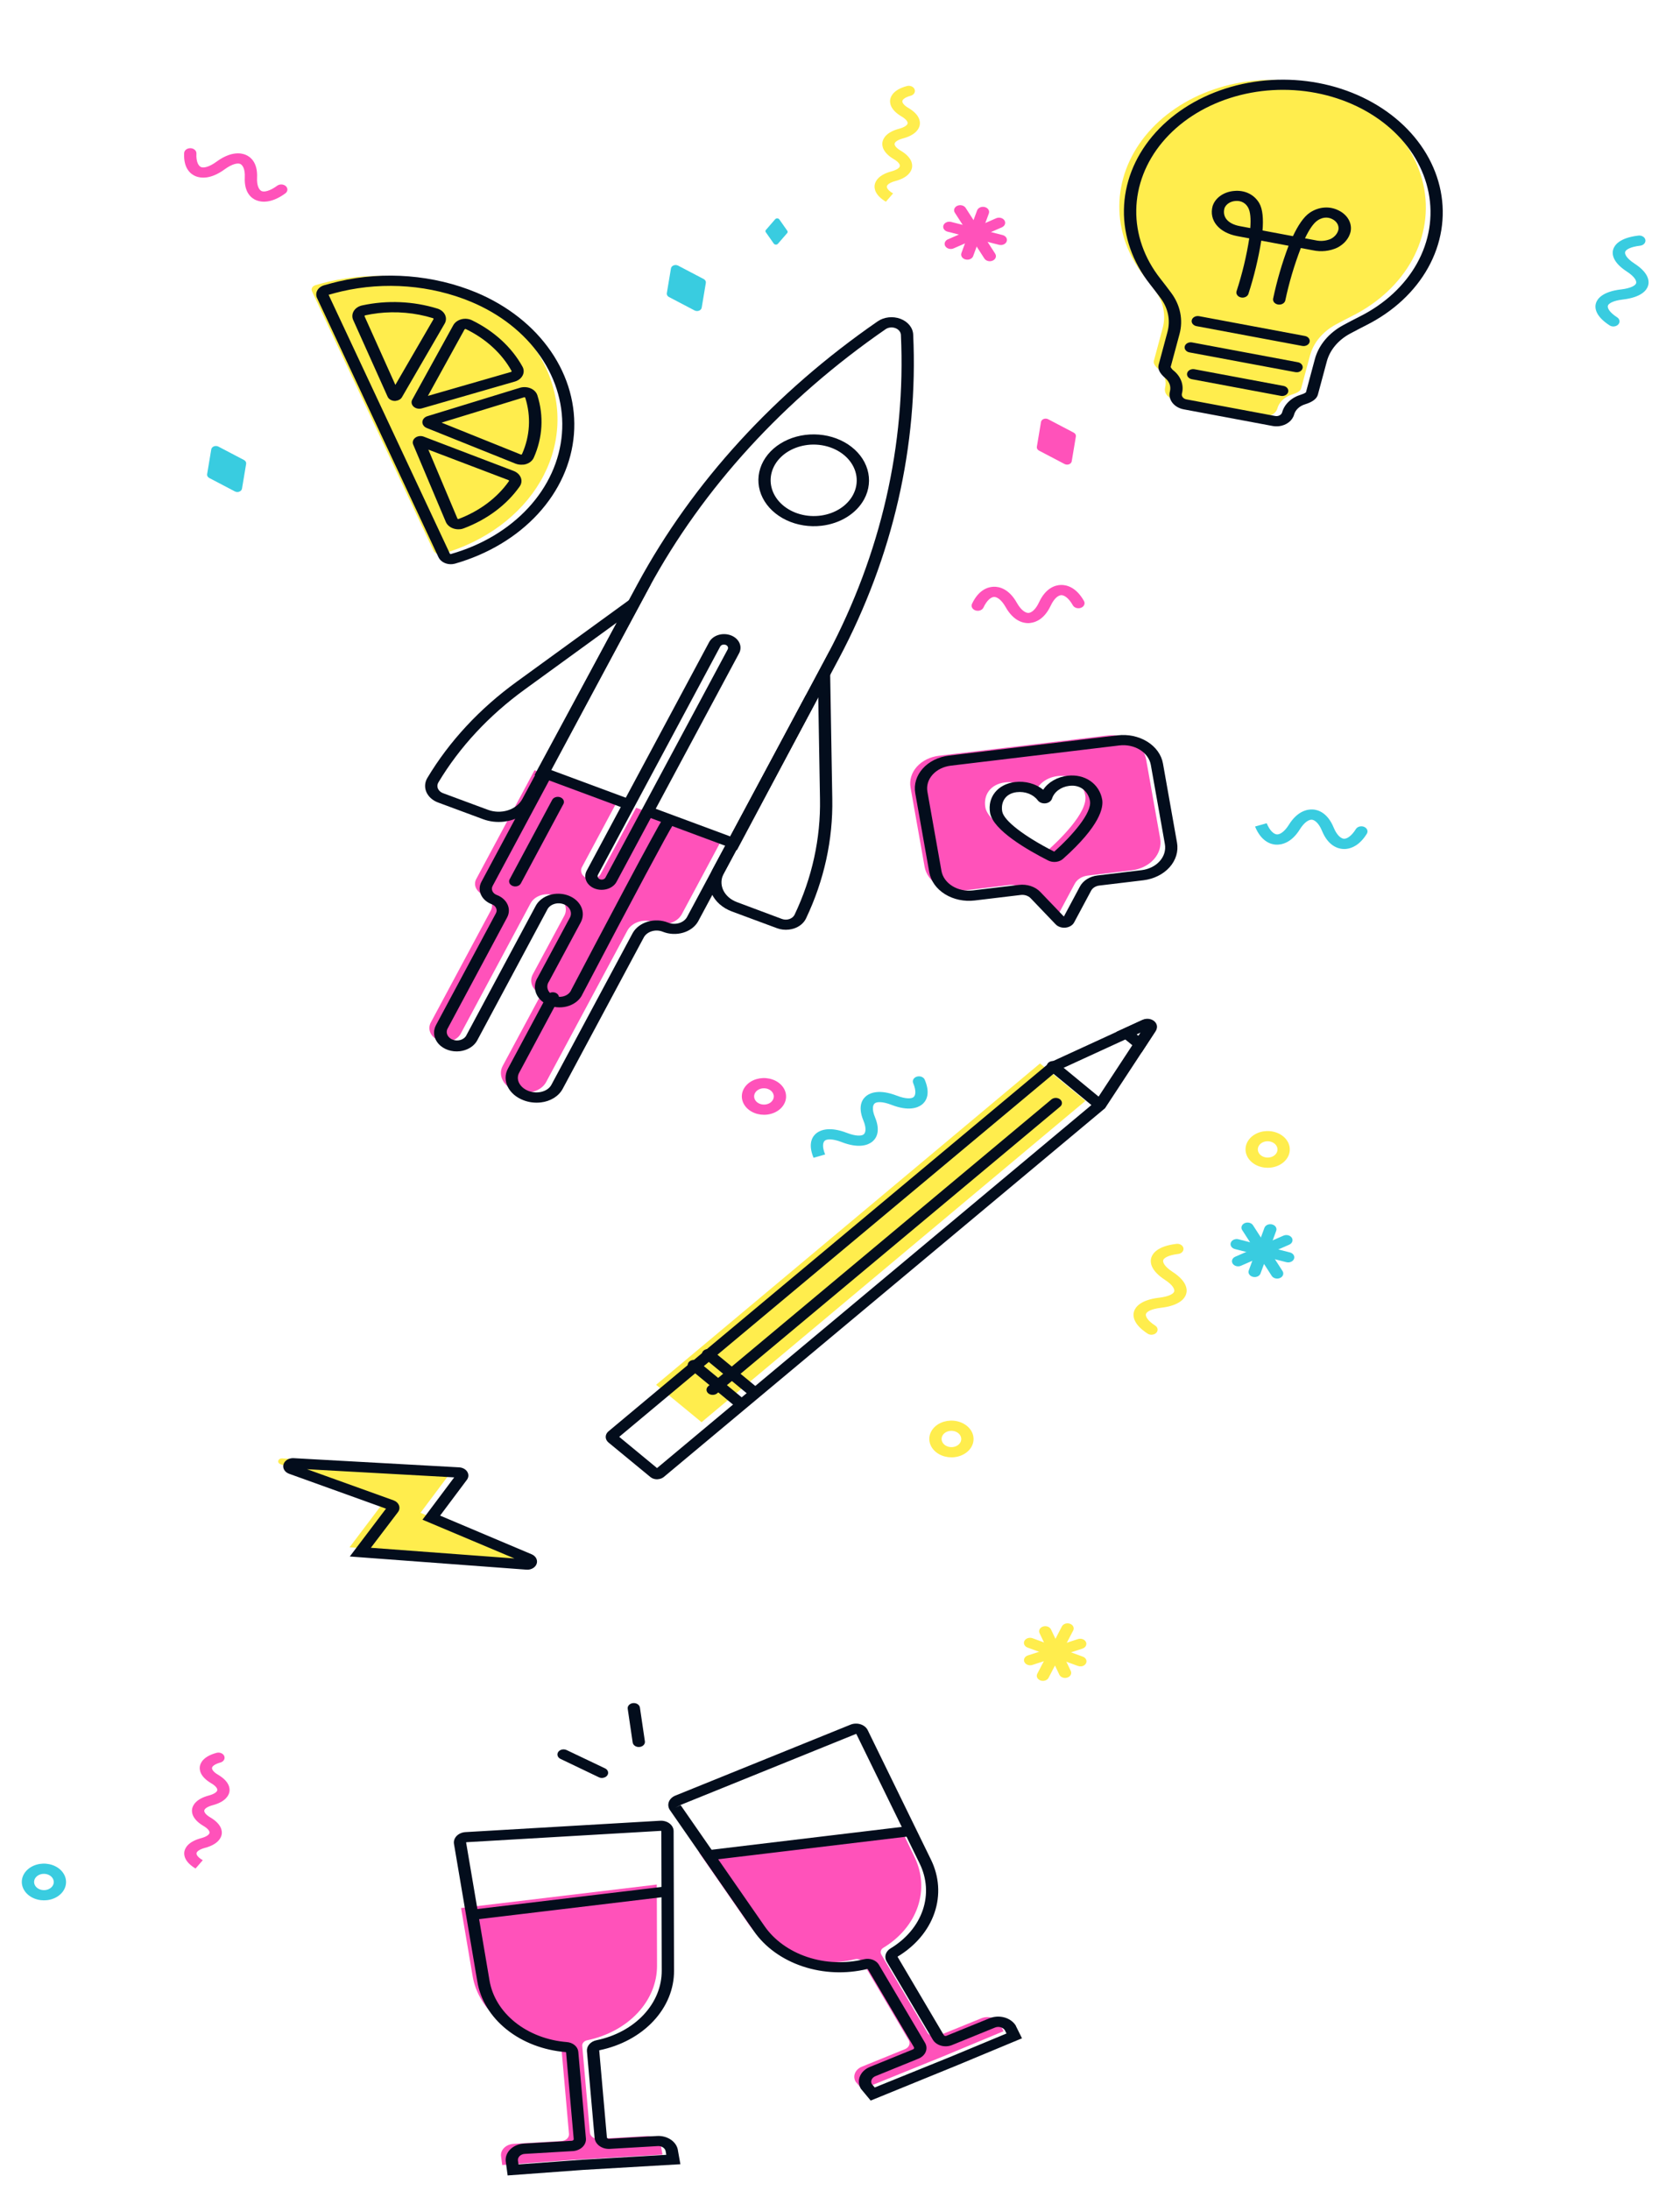 <svg width="376" height="490" viewBox="0 0 376 490" fill="none" xmlns="http://www.w3.org/2000/svg">
<path d="M70.59 63.809C70.43 63.855 70.282 63.926 70.156 64.02C70.031 64.114 69.929 64.228 69.858 64.356C69.786 64.483 69.747 64.622 69.741 64.762C69.736 64.903 69.765 65.043 69.826 65.174L96.999 123.17C97.137 123.482 97.418 123.738 97.78 123.883C98.142 124.027 98.557 124.049 98.937 123.943C103.717 122.571 108.121 120.431 111.898 117.643C115.675 114.856 118.751 111.476 120.949 107.698C123.148 103.92 124.426 99.817 124.711 95.625C124.995 91.432 124.281 87.231 122.609 83.263C115.944 67.422 94.907 58.211 73.701 62.984C72.884 63.169 71.558 63.531 70.59 63.809Z" fill="#FFED4D"/>
<path d="M291.317 18.39C284.7 17.315 277.853 17.88 271.631 20.015C265.41 22.15 260.089 25.761 256.333 30.395C252.577 35.029 250.553 40.483 250.513 46.075C250.472 51.667 252.418 57.149 256.107 61.838C256.925 62.875 257.726 63.922 258.51 64.978C260.378 67.487 260.993 70.5 260.223 73.374L258.241 80.751C258.078 81.366 258.65 82.086 259.354 82.666C259.975 83.187 260.429 83.828 260.676 84.531C260.923 85.234 260.955 85.977 260.769 86.691C260.617 87.266 260.746 87.869 261.127 88.367C261.508 88.865 262.11 89.218 262.803 89.35L282.687 93.07C283.381 93.197 284.106 93.092 284.705 92.777C285.304 92.463 285.729 91.964 285.885 91.389V91.389C286.083 90.678 286.491 90.018 287.073 89.472C287.656 88.925 288.394 88.507 289.221 88.257C290.164 87.965 291.044 87.536 291.207 86.921L293.197 79.525C293.964 76.682 296.036 74.201 298.973 72.607C300.174 71.958 301.387 71.325 302.611 70.708C308.535 67.739 313.231 63.349 316.081 58.115C318.932 52.882 319.803 47.05 318.581 41.389C317.359 35.727 314.1 30.5 309.234 26.396C304.368 22.293 298.122 19.505 291.319 18.399L291.317 18.39Z" fill="#FFED4D"/>
<path d="M247.908 164.565L210.181 169.09C208.193 169.329 206.403 170.213 205.204 171.548C204.006 172.884 203.497 174.561 203.79 176.211L206.936 193.937C207.229 195.587 208.3 197.075 209.912 198.073C211.525 199.071 213.548 199.498 215.536 199.26L225.846 198.023C226.498 197.945 227.165 198.011 227.778 198.213C228.392 198.416 228.931 198.748 229.342 199.177L234.917 205.001C235.036 205.118 235.188 205.208 235.359 205.264C235.531 205.32 235.716 205.339 235.899 205.32C236.081 205.301 236.255 205.244 236.404 205.155C236.552 205.065 236.672 204.947 236.751 204.809L240.537 197.733C240.795 197.251 241.196 196.832 241.702 196.513C242.208 196.195 242.804 195.989 243.433 195.913L253.269 194.734C255.256 194.494 257.045 193.609 258.242 192.274C259.439 190.939 259.948 189.263 259.655 187.613L256.508 169.887C256.215 168.237 255.145 166.749 253.532 165.751C251.919 164.753 249.896 164.326 247.908 164.565V164.565ZM234.47 190.297C234.274 190.474 234.011 190.589 233.724 190.624C233.438 190.658 233.146 190.609 232.897 190.486C230.044 189.042 221.177 184.282 220.535 180.663C220.046 177.907 221.634 175.455 224.954 175.057C226.13 174.912 227.331 175.058 228.408 175.476C229.486 175.894 230.392 176.566 231.014 177.408C231.055 177.461 231.113 177.504 231.182 177.53C231.251 177.557 231.327 177.566 231.402 177.557C231.477 177.548 231.547 177.521 231.604 177.48C231.661 177.438 231.702 177.384 231.722 177.323C232.026 176.37 232.661 175.514 233.548 174.86C234.435 174.206 235.536 173.784 236.712 173.646C240.032 173.248 242.411 175.247 242.896 177.981C243.579 181.83 236.717 188.297 234.47 190.297Z" fill="#FF52BA"/>
<path d="M115.528 348.985L78.228 346.21L85.477 336.624C85.539 336.541 85.579 336.449 85.594 336.353C85.609 336.257 85.599 336.159 85.564 336.066C85.529 335.973 85.47 335.888 85.392 335.815C85.313 335.743 85.217 335.686 85.109 335.648L62.75 327.601C62.574 327.538 62.431 327.426 62.345 327.284C62.259 327.142 62.236 326.98 62.281 326.826C62.326 326.672 62.434 326.536 62.589 326.442C62.742 326.349 62.931 326.304 63.122 326.315L100.273 328.374C100.413 328.382 100.549 328.419 100.666 328.483C100.784 328.546 100.879 328.634 100.944 328.738C101.008 328.841 101.039 328.957 101.033 329.073C101.027 329.189 100.985 329.302 100.911 329.401L94.112 338.481L115.971 347.719C116.14 347.789 116.273 347.907 116.349 348.051C116.425 348.195 116.438 348.356 116.385 348.506C116.332 348.657 116.218 348.787 116.062 348.874C115.905 348.962 115.716 349.001 115.528 348.985Z" fill="#FFED4D"/>
<path d="M134.338 195.724C134.056 196.134 133.599 196.441 133.058 196.587C132.516 196.732 131.928 196.705 131.408 196.511C130.888 196.316 130.474 195.969 130.245 195.535C130.016 195.102 129.989 194.614 130.17 194.166L138.2 179.179L119.626 172.348L106.593 196.666C106.248 197.311 106.226 198.044 106.532 198.704C106.838 199.364 107.446 199.897 108.224 200.186C109.001 200.475 109.609 201.007 109.915 201.667C110.221 202.327 110.199 203.06 109.854 203.705L96.449 228.718C96.24 229.085 96.121 229.483 96.1 229.888C96.079 230.294 96.155 230.699 96.326 231.081C96.496 231.462 96.757 231.811 97.092 232.108C97.427 232.404 97.83 232.643 98.277 232.809C98.725 232.974 99.207 233.064 99.697 233.073C100.186 233.082 100.672 233.01 101.127 232.86C101.581 232.711 101.995 232.487 102.344 232.203C102.692 231.918 102.968 231.579 103.156 231.204L118.795 202.023C119.259 201.222 120.082 200.603 121.088 200.298C122.094 199.992 123.204 200.024 124.185 200.386C125.166 200.749 125.939 201.413 126.341 202.239C126.743 203.064 126.742 203.986 126.339 204.81L119.234 218.025C118.812 218.821 118.773 219.722 119.125 220.542C119.478 221.363 120.195 222.042 121.13 222.44L112.51 238.49C111.39 240.576 112.67 243.085 115.352 244.074C118.035 245.063 121.127 244.189 122.23 242.105L140.472 208.108C140.996 207.216 141.925 206.534 143.055 206.21C144.186 205.887 145.426 205.949 146.504 206.383C147.582 206.817 148.822 206.879 149.952 206.555C151.083 206.232 152.012 205.55 152.535 204.658L161.572 187.796L142.368 180.732L134.338 195.724Z" fill="#FF52BA"/>
<path d="M286.274 95.358C285.784 95.416 285.285 95.399 284.803 95.308L264.919 91.588C263.87 91.389 262.957 90.855 262.381 90.101C261.804 89.347 261.61 88.434 261.842 87.564C261.979 87.034 261.954 86.484 261.77 85.964C261.585 85.444 261.246 84.97 260.785 84.585C259.56 83.541 259.066 82.544 259.314 81.624L261.296 74.247C261.994 71.665 261.441 68.955 259.756 66.702C258.937 65.596 258.158 64.587 257.374 63.587C253.479 58.644 251.448 52.851 251.544 46.953C251.639 41.055 253.856 35.32 257.909 30.483C261.963 25.647 267.669 21.929 274.295 19.807C280.922 17.686 288.166 17.256 295.1 18.575C302.034 19.893 308.341 22.899 313.212 27.207C318.082 31.515 321.296 36.929 322.439 42.754C323.582 48.578 322.602 54.549 319.627 59.899C316.651 65.249 311.815 69.736 305.738 72.783C304.594 73.354 303.421 73.984 302.136 74.664C299.486 76.098 297.623 78.338 296.944 80.903L294.955 88.299C294.708 89.224 293.747 89.948 292.108 90.454C291.494 90.637 290.945 90.944 290.512 91.349C290.079 91.753 289.775 92.241 289.628 92.768C289.447 93.432 289.028 94.035 288.427 94.497C287.825 94.96 287.069 95.26 286.257 95.36L286.274 95.358ZM262.003 82.118C262.166 82.454 262.423 82.754 262.753 82.992C263.535 83.649 264.107 84.457 264.417 85.342C264.727 86.228 264.764 87.164 264.526 88.063C264.453 88.343 264.516 88.636 264.702 88.879C264.887 89.121 265.18 89.293 265.518 89.356L285.402 93.076C285.739 93.138 286.092 93.087 286.384 92.933C286.675 92.78 286.881 92.537 286.957 92.258C287.203 91.36 287.716 90.528 288.449 89.838C289.182 89.148 290.112 88.622 291.154 88.307C292.108 88.013 292.292 87.765 292.291 87.76L294.269 80.393C295.1 77.247 297.387 74.5 300.638 72.744C301.947 72.038 303.148 71.409 304.317 70.822C309.926 68.01 314.39 63.87 317.138 58.932C319.885 53.995 320.789 48.484 319.735 43.109C318.681 37.733 315.717 32.736 311.222 28.76C306.727 24.783 300.906 22.009 294.507 20.791C288.108 19.574 281.422 19.969 275.306 21.927C269.19 23.885 263.924 27.316 260.182 31.779C256.44 36.243 254.394 41.536 254.306 46.979C254.218 52.423 256.091 57.769 259.686 62.331C260.482 63.339 261.272 64.374 262.105 65.497C264.169 68.257 264.846 71.577 263.99 74.74L262.003 82.118Z" fill="#030D1C"/>
<path d="M287.145 88.59C286.979 88.609 286.811 88.603 286.647 88.571L266.74 84.845C266.384 84.778 266.074 84.597 265.878 84.341C265.683 84.084 265.617 83.775 265.697 83.479C265.776 83.184 265.994 82.927 266.302 82.766C266.61 82.604 266.983 82.551 267.34 82.618L287.247 86.344C287.562 86.402 287.844 86.549 288.042 86.761C288.24 86.973 288.342 87.235 288.33 87.503C288.319 87.77 288.195 88.026 287.979 88.224C287.763 88.423 287.47 88.552 287.151 88.589L287.145 88.59Z" fill="#030D1C"/>
<path d="M291.945 77.418C291.779 77.437 291.61 77.431 291.447 77.4L267.779 72.971C267.423 72.904 267.113 72.722 266.917 72.466C266.722 72.21 266.656 71.901 266.736 71.605C266.815 71.31 267.033 71.053 267.341 70.892C267.649 70.73 268.022 70.677 268.379 70.744L292.047 75.173C292.362 75.23 292.643 75.378 292.841 75.589C293.039 75.801 293.141 76.064 293.13 76.331C293.119 76.599 292.994 76.854 292.779 77.053C292.563 77.251 292.27 77.381 291.95 77.418L291.945 77.418Z" fill="#030D1C"/>
<path d="M290.373 83.279C290.207 83.298 290.038 83.292 289.874 83.26L266.203 78.846C265.847 78.779 265.537 78.597 265.342 78.341C265.146 78.085 265.081 77.776 265.16 77.48C265.24 77.185 265.458 76.928 265.766 76.767C266.074 76.605 266.447 76.552 266.803 76.619L290.471 81.048C290.786 81.105 291.068 81.253 291.266 81.464C291.464 81.676 291.566 81.939 291.555 82.206C291.543 82.474 291.419 82.729 291.203 82.928C290.987 83.126 290.694 83.256 290.375 83.293L290.373 83.279Z" fill="#030D1C"/>
<path d="M286.49 68.143C286.275 68.168 286.056 68.151 285.85 68.093C285.644 68.034 285.458 67.936 285.307 67.807C285.155 67.677 285.043 67.52 284.978 67.348C284.914 67.175 284.9 66.993 284.937 66.815C285.781 62.813 286.936 58.861 288.396 54.984L282.284 53.843C281.635 57.873 280.671 61.862 279.4 65.786C279.296 66.069 279.063 66.308 278.75 66.45C278.437 66.593 278.069 66.629 277.724 66.55C277.379 66.472 277.084 66.285 276.902 66.029C276.719 65.774 276.664 65.47 276.747 65.181C278.017 61.291 278.97 57.333 279.597 53.335L276.912 52.831C272.8 52.06 270.53 49.291 271.394 46.11C271.684 45.205 272.3 44.396 273.161 43.791C274.021 43.187 275.084 42.815 276.208 42.727C278.591 42.496 280.689 43.513 281.827 45.444C282.624 46.802 282.773 49.05 282.569 51.566L289.372 52.841C290.478 50.493 291.756 48.513 293.178 47.567C295.197 46.226 297.613 46.056 299.651 47.113C300.617 47.594 301.385 48.308 301.853 49.158C302.321 50.008 302.466 50.956 302.27 51.875C302.093 52.606 301.735 53.298 301.221 53.908C300.707 54.518 300.046 55.034 299.281 55.422C297.622 56.194 295.666 56.401 293.824 55.999L291.138 55.495C289.662 59.334 288.501 63.252 287.661 67.222C287.608 67.459 287.466 67.675 287.256 67.841C287.045 68.006 286.777 68.112 286.49 68.143V68.143ZM292.064 53.321L294.405 53.76C295.559 54.027 296.791 53.916 297.846 53.449C298.291 53.219 298.674 52.914 298.969 52.555C299.264 52.195 299.465 51.788 299.56 51.36C299.63 50.901 299.535 50.434 299.287 50.018C299.039 49.602 298.65 49.256 298.167 49.022C297.556 48.712 296.35 48.34 294.885 49.323C293.935 49.954 292.978 51.421 292.07 53.32L292.064 53.321ZM276.418 44.976C275.878 45.027 275.367 45.206 274.946 45.491C274.526 45.776 274.213 46.156 274.046 46.585C273.513 48.56 274.831 50.1 277.482 50.594L279.823 51.033C279.977 48.993 279.861 47.337 279.326 46.418C278.518 45.001 277.194 44.902 276.501 44.971L276.418 44.976Z" fill="#030D1C"/>
<path d="M164.93 190.209L144.867 182.754C144.693 182.698 144.534 182.613 144.401 182.505C144.267 182.396 144.162 182.267 144.09 182.124C144.019 181.981 143.983 181.827 143.986 181.672C143.988 181.518 144.028 181.365 144.104 181.224C144.18 181.083 144.289 180.956 144.426 180.851C144.562 180.746 144.724 180.665 144.899 180.614C145.075 180.562 145.261 180.541 145.447 180.551C145.633 180.561 145.815 180.602 145.982 180.673L163.531 187.183L185.253 146.387C197.173 123.919 202.774 99.483 201.632 74.925C201.614 74.603 201.488 74.291 201.268 74.024C201.048 73.757 200.744 73.546 200.388 73.414C200.032 73.282 199.64 73.235 199.254 73.278C198.868 73.321 198.505 73.452 198.205 73.657C175.474 89.362 157.359 109.159 145.229 131.552L123.269 172.262L140.926 178.81C141.1 178.866 141.258 178.951 141.392 179.059C141.525 179.168 141.631 179.297 141.702 179.44C141.773 179.584 141.809 179.737 141.806 179.892C141.804 180.046 141.764 180.199 141.688 180.34C141.613 180.481 141.503 180.608 141.366 180.713C141.23 180.818 141.069 180.899 140.893 180.95C140.717 181.002 140.531 181.023 140.345 181.013C140.159 181.003 139.977 180.962 139.811 180.891L119.637 173.408L142.721 130.612C155.021 107.901 173.391 87.822 196.441 71.893C197.136 71.416 197.978 71.111 198.872 71.01C199.767 70.909 200.678 71.018 201.503 71.324C202.328 71.63 203.035 72.121 203.543 72.741C204.051 73.362 204.341 74.087 204.379 74.836C205.54 99.74 199.864 124.521 187.779 147.306L164.93 190.209Z" fill="#030D1C"/>
<path d="M176.559 207.992C175.65 208.099 174.722 207.99 173.884 207.676L163.815 203.941C161.74 203.169 160.116 201.747 159.3 199.985C158.484 198.224 158.542 196.268 159.463 194.546L185.709 145.57L186.274 178.728C186.441 187.885 184.445 196.975 180.401 205.486C180.162 205.995 179.801 206.457 179.339 206.845C178.878 207.233 178.325 207.538 177.716 207.742C177.344 207.864 176.955 207.947 176.559 207.992V207.992ZM183.132 155.981L161.971 195.464C161.348 196.633 161.308 197.96 161.862 199.156C162.416 200.352 163.518 201.317 164.927 201.842L175.003 205.612C175.265 205.709 175.547 205.762 175.834 205.766C176.12 205.77 176.404 205.726 176.669 205.636C176.935 205.546 177.175 205.413 177.376 205.244C177.577 205.076 177.735 204.875 177.84 204.654C181.755 196.414 183.684 187.613 183.521 178.749L184.897 178.736L183.521 178.749L183.132 155.981Z" fill="#030D1C"/>
<path d="M112.815 183.838C111.214 184.029 109.58 183.838 108.103 183.286L98.034 179.552C97.433 179.329 96.892 179.007 96.445 178.606C95.997 178.206 95.652 177.734 95.429 177.22C95.207 176.706 95.111 176.161 95.149 175.616C95.188 175.071 95.358 174.539 95.651 174.051C100.557 165.859 107.352 158.547 115.652 152.529L145.665 130.724L119.418 179.7C118.964 180.555 118.31 181.325 117.494 181.967C116.677 182.609 115.715 183.11 114.662 183.441C114.066 183.63 113.447 183.763 112.815 183.838V183.838ZM117.464 154.25C109.434 160.072 102.859 167.146 98.111 175.071C97.984 175.284 97.91 175.515 97.893 175.752C97.876 175.989 97.918 176.227 98.015 176.451C98.112 176.674 98.262 176.88 98.457 177.054C98.651 177.229 98.886 177.369 99.148 177.466L109.228 181.2C110.638 181.722 112.239 181.759 113.679 181.302C115.119 180.846 116.279 179.933 116.906 178.765L138.067 139.282L117.464 154.25Z" fill="#030D1C"/>
<path d="M183.897 117.633C181.179 117.955 178.408 117.517 176.018 116.39C173.628 115.262 171.756 113.508 170.695 111.404C169.635 109.3 169.447 106.965 170.161 104.766C170.875 102.568 172.45 100.631 174.639 99.26C176.827 97.889 179.505 97.162 182.251 97.193C184.997 97.224 187.654 98.012 189.806 99.433C191.958 100.853 193.481 102.825 194.137 105.04C194.792 107.254 194.543 109.584 193.427 111.663V111.663C192.577 113.246 191.258 114.624 189.591 115.668C187.925 116.712 185.966 117.388 183.897 117.633V117.633ZM180.727 99.555C180.018 99.64 179.323 99.79 178.654 100.002C177.175 100.47 175.858 101.234 174.821 102.226C173.785 103.219 173.06 104.408 172.711 105.691C172.362 106.973 172.399 108.307 172.821 109.576C173.242 110.845 174.034 112.008 175.126 112.964C176.218 113.92 177.576 114.638 179.081 115.054C180.586 115.471 182.19 115.574 183.752 115.353C185.314 115.132 186.785 114.595 188.034 113.789C189.284 112.983 190.274 111.933 190.916 110.732V110.732C191.614 109.427 191.878 107.99 191.679 106.57C191.48 105.15 190.827 103.798 189.787 102.657C188.746 101.515 187.357 100.625 185.764 100.079C184.17 99.532 182.431 99.35 180.726 99.55L180.727 99.555Z" fill="#030D1C"/>
<path d="M135.185 199.059C134.503 199.146 133.805 199.069 133.172 198.839C132.283 198.509 131.587 197.9 131.238 197.146C130.888 196.392 130.913 195.554 131.308 194.817L158.673 143.75C158.86 143.376 159.137 143.036 159.485 142.752C159.833 142.467 160.247 142.244 160.702 142.094C161.156 141.945 161.643 141.872 162.132 141.881C162.621 141.89 163.104 141.98 163.551 142.146C163.999 142.311 164.402 142.55 164.737 142.847C165.072 143.143 165.332 143.493 165.503 143.874C165.673 144.255 165.75 144.66 165.729 145.066C165.708 145.472 165.589 145.869 165.379 146.236L137.996 197.292C137.801 197.657 137.522 197.987 137.172 198.261C136.823 198.536 136.412 198.751 135.961 198.892C135.711 198.971 135.45 199.027 135.185 199.059V199.059ZM161.892 144.222C161.739 144.241 161.594 144.292 161.47 144.369C161.347 144.447 161.25 144.549 161.187 144.667L133.827 195.733C133.729 195.918 133.723 196.127 133.811 196.316C133.899 196.504 134.073 196.656 134.295 196.739C134.518 196.821 134.77 196.826 134.997 196.754C135.224 196.682 135.406 196.538 135.505 196.354L162.87 145.286C162.937 145.162 162.961 145.025 162.942 144.89C162.923 144.754 162.861 144.626 162.761 144.517C162.662 144.408 162.529 144.324 162.378 144.272C162.226 144.22 162.06 144.203 161.897 144.222L161.892 144.222Z" fill="#030D1C"/>
<path d="M102.921 235.209C102.028 235.315 101.116 235.22 100.281 234.935C99.446 234.649 98.718 234.182 98.172 233.584C97.627 232.986 97.285 232.277 97.182 231.533C97.078 230.789 97.217 230.036 97.584 229.352L110.99 204.339C111.188 203.972 111.204 203.554 111.032 203.177C110.861 202.8 110.518 202.494 110.076 202.326C109.525 202.122 109.028 201.83 108.613 201.467C108.197 201.104 107.872 200.677 107.656 200.21C107.439 199.743 107.335 199.246 107.35 198.746C107.366 198.247 107.499 197.755 107.744 197.299L120.778 172.98C120.937 172.719 121.211 172.519 121.543 172.422C121.876 172.324 122.241 172.336 122.564 172.456C122.886 172.576 123.141 172.793 123.276 173.064C123.411 173.335 123.416 173.638 123.289 173.911L110.255 198.229C110.057 198.596 110.041 199.014 110.212 199.391C110.383 199.768 110.727 200.074 111.169 200.243C112.279 200.656 113.148 201.417 113.585 202.359C114.022 203.301 113.992 204.348 113.501 205.27L100.102 230.287C99.921 230.735 99.948 231.223 100.176 231.656C100.405 232.09 100.82 232.437 101.34 232.632C101.86 232.826 102.448 232.853 102.989 232.708C103.531 232.563 103.987 232.255 104.27 231.845L119.909 202.664C120.502 201.559 121.6 200.696 122.962 200.264C124.324 199.832 125.839 199.868 127.173 200.363C128.506 200.857 129.55 201.771 130.074 202.902C130.598 204.034 130.56 205.29 129.967 206.396L122.862 219.61C122.67 219.888 122.551 220.196 122.512 220.514C122.472 220.832 122.515 221.154 122.635 221.459C122.756 221.763 122.952 222.043 123.211 222.281C123.471 222.518 123.787 222.708 124.14 222.838C124.493 222.968 124.875 223.035 125.261 223.034C125.647 223.034 126.028 222.966 126.38 222.835C126.731 222.704 127.046 222.513 127.302 222.275C127.559 222.036 127.752 221.756 127.869 221.451C130.448 216.527 135.438 207.059 139.874 198.724C142.345 194.076 144.314 190.415 145.726 187.846C148.622 182.552 148.616 182.548 149.665 182.575L150.586 182.593L150.925 183.314C151.016 183.51 151.04 183.724 150.994 183.93C150.949 184.137 150.835 184.329 150.666 184.485C149.615 186.051 141.909 200.45 130.401 222.37C130.148 222.961 129.75 223.502 129.233 223.959C128.717 224.417 128.091 224.78 127.397 225.027C126.702 225.275 125.953 225.4 125.196 225.396C124.44 225.392 123.692 225.259 123 225.004C122.307 224.75 121.685 224.38 121.172 223.917C120.659 223.455 120.266 222.909 120.018 222.316C119.77 221.722 119.672 221.093 119.73 220.467C119.788 219.841 120.001 219.233 120.356 218.679L127.461 205.464C127.637 205.188 127.742 204.884 127.77 204.572C127.798 204.26 127.748 203.946 127.624 203.651C127.5 203.355 127.304 203.083 127.049 202.853C126.793 202.622 126.483 202.438 126.138 202.31C125.794 202.183 125.421 202.116 125.044 202.113C124.667 202.11 124.293 202.172 123.947 202.294C123.6 202.416 123.287 202.596 123.028 202.822C122.769 203.049 122.569 203.317 122.44 203.611L106.801 232.792C106.53 233.292 106.143 233.742 105.662 234.116C105.181 234.491 104.615 234.782 103.997 234.974C103.65 235.085 103.289 235.164 102.921 235.209V235.209Z" fill="#030D1C"/>
<path d="M121.043 246.662C119.742 246.812 118.416 246.651 117.219 246.198C113.84 244.946 112.252 241.764 113.676 239.106L122.445 222.742C122.512 222.598 122.614 222.467 122.744 222.356C122.874 222.246 123.03 222.159 123.203 222.1C123.375 222.041 123.56 222.012 123.746 222.014C123.933 222.017 124.117 222.05 124.287 222.114C124.457 222.177 124.611 222.268 124.737 222.382C124.864 222.495 124.962 222.629 125.025 222.775C125.087 222.921 125.113 223.076 125.102 223.23C125.09 223.385 125.041 223.535 124.957 223.673L116.187 240.036C115.376 241.546 116.34 243.373 118.333 244.112C120.327 244.851 122.606 244.223 123.411 242.714L141.631 208.715C142.303 207.548 143.506 206.65 144.977 206.218C146.447 205.787 148.066 205.857 149.478 206.412C149.848 206.569 150.252 206.663 150.666 206.689C151.08 206.716 151.496 206.674 151.891 206.567C152.285 206.46 152.649 206.289 152.963 206.064C153.277 205.839 153.534 205.565 153.72 205.258L180.293 155.679C180.452 155.418 180.726 155.218 181.059 155.121C181.391 155.023 181.756 155.035 182.079 155.155C182.401 155.274 182.657 155.492 182.792 155.763C182.927 156.034 182.931 156.337 182.804 156.61L156.231 206.188C155.56 207.357 154.357 208.255 152.886 208.687C151.415 209.119 149.796 209.048 148.385 208.491C148.014 208.335 147.61 208.241 147.196 208.214C146.782 208.188 146.366 208.229 145.972 208.336C145.578 208.444 145.213 208.615 144.899 208.839C144.585 209.064 144.328 209.338 144.142 209.646L125.922 243.645C125.485 244.451 124.808 245.15 123.955 245.678C123.101 246.206 122.099 246.544 121.043 246.662V246.662Z" fill="#030D1C"/>
<path d="M115.521 198.331C115.277 198.36 115.028 198.334 114.8 198.257C114.572 198.179 114.374 198.052 114.225 197.888C114.076 197.725 113.983 197.532 113.954 197.329C113.926 197.126 113.964 196.92 114.064 196.734L123.556 179.019C123.623 178.875 123.725 178.744 123.855 178.633C123.985 178.523 124.141 178.436 124.314 178.377C124.486 178.318 124.671 178.289 124.857 178.291C125.044 178.294 125.228 178.327 125.398 178.391C125.568 178.454 125.722 178.545 125.848 178.659C125.975 178.772 126.073 178.906 126.135 179.052C126.198 179.198 126.224 179.353 126.213 179.507C126.201 179.662 126.152 179.812 126.067 179.95L116.57 197.665C116.477 197.84 116.332 197.993 116.149 198.11C115.965 198.226 115.749 198.302 115.521 198.331V198.331Z" fill="#030D1C"/>
<path d="M232.761 237.943L146.842 309.841L157.014 318.211L242.933 246.312L232.761 237.943Z" fill="#FFED4D"/>
<path d="M147.364 330.953C147.266 330.971 147.166 330.983 147.065 330.989C146.785 330.99 146.508 330.945 146.249 330.857C145.99 330.768 145.754 330.638 145.556 330.474L136.192 322.761C135.792 322.429 135.565 321.981 135.562 321.512C135.559 321.044 135.78 320.594 136.176 320.261L234.934 237.752L255.494 228.307C255.919 228.111 256.41 228.034 256.893 228.09C257.376 228.145 257.824 228.329 258.17 228.614C258.516 228.899 258.742 229.27 258.812 229.67C258.883 230.07 258.795 230.478 258.561 230.832L247.316 247.964L148.558 330.473C148.233 330.736 147.814 330.904 147.364 330.953V330.953ZM138.584 321.486L147.052 328.476L245.088 246.566L255.314 230.987L236.609 239.577L138.584 321.486Z" fill="#030D1C"/>
<path d="M255.465 235.538L249.805 230.901L255.753 228.171C256.16 227.985 256.629 227.913 257.09 227.967C257.551 228.02 257.979 228.196 258.309 228.469C258.64 228.741 258.856 229.095 258.924 229.477C258.993 229.859 258.91 230.248 258.689 230.588L255.465 235.538ZM254.373 231.424L254.802 231.774L255.32 230.992L254.373 231.424Z" fill="#030D1C"/>
<path d="M159.701 312.084C159.415 312.119 159.124 312.078 158.867 311.967C158.611 311.856 158.403 311.681 158.273 311.467C158.143 311.253 158.097 311.01 158.142 310.774C158.187 310.537 158.32 310.319 158.523 310.149L235.321 245.99C235.578 245.776 235.927 245.655 236.292 245.655C236.657 245.654 237.007 245.774 237.266 245.988C237.525 246.202 237.672 246.492 237.674 246.794C237.675 247.097 237.532 247.388 237.275 247.602L160.494 311.759C160.28 311.937 160.002 312.052 159.701 312.084Z" fill="#030D1C"/>
<path d="M165.743 315.012C165.532 315.037 165.316 315.022 165.113 314.966C164.91 314.91 164.726 314.816 164.574 314.691L154.322 306.23C154.063 306.016 153.916 305.726 153.915 305.423C153.913 305.121 154.057 304.83 154.313 304.616C154.57 304.401 154.919 304.281 155.284 304.28C155.649 304.28 156 304.399 156.259 304.613L166.511 313.074C166.692 313.224 166.82 313.412 166.88 313.618C166.94 313.825 166.929 314.04 166.849 314.242C166.77 314.443 166.624 314.621 166.428 314.758C166.233 314.894 165.996 314.982 165.743 315.012V315.012Z" fill="#030D1C"/>
<path d="M168.918 312.574C168.707 312.599 168.492 312.583 168.289 312.527C168.086 312.472 167.901 312.377 167.75 312.252L157.498 303.791C157.369 303.686 157.267 303.56 157.197 303.421C157.128 303.283 157.091 303.135 157.09 302.985C157.09 302.835 157.124 302.686 157.193 302.548C157.261 302.409 157.362 302.283 157.489 302.177C157.616 302.071 157.767 301.987 157.934 301.929C158.1 301.872 158.279 301.842 158.46 301.842C158.64 301.841 158.819 301.871 158.987 301.928C159.154 301.985 159.306 302.069 159.434 302.175L169.686 310.636C169.868 310.785 169.996 310.974 170.055 311.18C170.115 311.386 170.105 311.602 170.025 311.803C169.945 312.004 169.799 312.183 169.604 312.319C169.409 312.455 169.171 312.543 168.918 312.574V312.574Z" fill="#030D1C"/>
<path d="M246.362 248.333C246.151 248.359 245.935 248.343 245.732 248.287C245.529 248.231 245.345 248.137 245.193 248.012L234.683 239.351C234.555 239.246 234.453 239.12 234.383 238.982C234.313 238.843 234.277 238.695 234.276 238.545C234.275 238.395 234.31 238.247 234.378 238.108C234.447 237.969 234.547 237.843 234.675 237.737C234.802 237.631 234.953 237.547 235.119 237.489C235.286 237.432 235.465 237.402 235.645 237.402C235.826 237.401 236.005 237.431 236.172 237.488C236.339 237.545 236.491 237.629 236.62 237.735L247.13 246.395C247.311 246.545 247.439 246.734 247.499 246.94C247.558 247.146 247.548 247.362 247.468 247.563C247.389 247.764 247.243 247.943 247.047 248.079C246.852 248.215 246.615 248.303 246.362 248.333Z" fill="#030D1C"/>
<path d="M101.297 126.218C100.635 126.295 99.96 126.183 99.385 125.9C98.809 125.617 98.366 125.179 98.129 124.66L70.96 66.682C70.831 66.407 70.77 66.114 70.781 65.819C70.793 65.525 70.875 65.235 71.025 64.968C71.174 64.701 71.387 64.462 71.651 64.265C71.915 64.069 72.224 63.918 72.56 63.823C73.544 63.544 74.901 63.173 75.773 62.976C86.076 60.598 97.087 61.488 106.664 65.473C113.64 68.408 119.427 72.98 123.301 78.619C127.175 84.257 128.966 90.713 128.45 97.181C127.934 103.649 125.133 109.842 120.398 114.988C115.663 120.133 109.203 124.004 101.824 126.118C101.652 126.165 101.476 126.198 101.297 126.218V126.218ZM73.545 65.962L100.679 123.865C100.691 123.9 100.718 123.93 100.756 123.95C100.793 123.969 100.838 123.976 100.881 123.97C107.771 122.022 113.808 118.427 118.235 113.636C122.662 108.846 125.282 103.073 125.765 97.042C126.248 91.012 124.573 84.993 120.951 79.74C117.328 74.487 111.919 70.234 105.403 67.516C96.435 63.789 86.127 62.96 76.482 65.189C75.728 65.354 74.503 65.69 73.545 65.962ZM102.995 118.405C102.478 118.466 101.95 118.412 101.466 118.246C101.088 118.117 100.746 117.926 100.46 117.683C100.174 117.44 99.951 117.152 99.804 116.835L92.481 99.477C92.368 99.21 92.352 98.922 92.435 98.648C92.519 98.375 92.697 98.128 92.948 97.938C93.2 97.749 93.513 97.625 93.85 97.582C94.186 97.54 94.53 97.58 94.839 97.699L115.012 105.394C115.386 105.546 115.719 105.76 115.99 106.023C116.26 106.286 116.462 106.592 116.584 106.922C116.7 107.244 116.735 107.582 116.686 107.915C116.637 108.248 116.506 108.569 116.299 108.858V108.858C113.402 112.959 109.054 116.219 103.842 118.197C103.582 118.302 103.305 118.376 103.019 118.415L102.995 118.405ZM95.871 100.602L102.388 116.05C102.414 116.087 102.454 116.114 102.502 116.129C102.53 116.135 102.558 116.137 102.587 116.134C102.615 116.13 102.642 116.122 102.666 116.109C107.368 114.321 111.29 111.374 113.898 107.669V107.669C113.913 107.649 113.922 107.628 113.925 107.605C113.929 107.582 113.927 107.559 113.919 107.537C113.909 107.511 113.893 107.487 113.871 107.467C113.849 107.446 113.823 107.43 113.793 107.419L95.871 100.602ZM117.091 103.954C116.528 104.021 115.954 103.954 115.434 103.761L95.513 95.763C95.207 95.64 94.95 95.445 94.776 95.202C94.602 94.959 94.517 94.68 94.533 94.398C94.549 94.116 94.664 93.845 94.865 93.618C95.065 93.39 95.342 93.217 95.661 93.119L116.411 86.749C116.806 86.638 117.224 86.596 117.64 86.626C118.055 86.655 118.459 86.756 118.827 86.921C119.182 87.081 119.494 87.3 119.743 87.565C119.992 87.83 120.172 88.135 120.273 88.46C121.734 93.069 121.452 97.936 119.467 102.4C119.285 102.813 118.971 103.178 118.56 103.454C118.148 103.731 117.653 103.91 117.128 103.973L117.091 103.954ZM98.824 94.563L116.581 101.708C116.631 101.717 116.684 101.711 116.728 101.69C116.754 101.681 116.778 101.667 116.797 101.65C116.816 101.632 116.83 101.612 116.838 101.59C117.729 99.588 118.244 97.484 118.366 95.352V95.352C118.49 93.219 118.219 91.082 117.564 89.015C117.558 88.993 117.546 88.971 117.529 88.953C117.513 88.934 117.491 88.918 117.467 88.907C117.438 88.895 117.407 88.888 117.375 88.886C117.343 88.885 117.312 88.888 117.282 88.897L98.824 94.563ZM94.095 91.438C93.787 91.475 93.472 91.442 93.184 91.343C92.896 91.243 92.646 91.082 92.459 90.875C92.272 90.668 92.156 90.423 92.122 90.166C92.088 89.909 92.139 89.65 92.268 89.415L101.469 72.723C101.65 72.413 101.907 72.137 102.223 71.913C102.54 71.69 102.908 71.523 103.306 71.422C103.693 71.327 104.101 71.299 104.502 71.341C104.904 71.382 105.291 71.493 105.639 71.664V71.664C110.59 74.079 114.532 77.697 116.929 82.026C117.101 82.331 117.194 82.661 117.204 82.997C117.214 83.332 117.14 83.666 116.986 83.976C116.832 84.289 116.602 84.573 116.31 84.81C116.018 85.046 115.671 85.231 115.29 85.352L94.39 91.38C94.3 91.403 94.209 91.42 94.116 91.431L94.095 91.438ZM104.124 73.622L104.097 73.626C104.066 73.634 104.037 73.647 104.012 73.665C103.988 73.683 103.968 73.706 103.955 73.731L95.767 88.584L114.41 83.21C114.454 83.189 114.487 83.155 114.504 83.116C114.512 83.093 114.514 83.069 114.51 83.046C114.506 83.022 114.496 83 114.48 82.98C112.312 79.073 108.75 75.811 104.277 73.636V73.636C104.237 73.611 104.187 73.599 104.138 73.602L104.124 73.622ZM88.631 89.689C88.239 89.737 87.838 89.67 87.497 89.502C87.155 89.334 86.893 89.074 86.755 88.765L79.02 71.53C78.885 71.202 78.833 70.855 78.868 70.51C78.902 70.165 79.022 69.83 79.22 69.526C79.412 69.232 79.675 68.973 79.994 68.767C80.312 68.562 80.679 68.413 81.07 68.331C86.622 67.131 92.488 67.378 97.874 69.038C98.254 69.153 98.601 69.332 98.894 69.564C99.186 69.795 99.418 70.075 99.575 70.384C99.733 70.697 99.812 71.032 99.808 71.371C99.804 71.71 99.717 72.044 99.552 72.353L89.951 88.89C89.825 89.099 89.639 89.28 89.409 89.416C89.18 89.552 88.913 89.64 88.633 89.671L88.631 89.689ZM84.491 70.094C83.565 70.204 82.648 70.358 81.743 70.553C81.716 70.558 81.69 70.567 81.667 70.581C81.645 70.595 81.626 70.613 81.613 70.633C81.597 70.657 81.588 70.684 81.587 70.711C81.585 70.738 81.59 70.766 81.602 70.791L88.486 86.117L97.031 71.4C97.042 71.359 97.034 71.315 97.009 71.278C96.998 71.256 96.981 71.237 96.96 71.221C96.939 71.206 96.915 71.194 96.888 71.186C92.919 69.963 88.647 69.585 84.462 70.088L84.491 70.094Z" fill="#030D1C"/>
<path d="M103.194 426.915L105.781 442.169C106.432 445.996 108.615 449.532 111.979 452.211C115.342 454.889 119.691 456.553 124.325 456.935C124.665 456.963 124.984 457.09 125.223 457.293C125.463 457.497 125.608 457.764 125.634 458.047L127.343 477.44C127.379 477.84 127.222 478.234 126.906 478.537C126.591 478.84 126.143 479.026 125.662 479.054L114.938 479.681C114.135 479.728 113.388 480.038 112.861 480.543C112.335 481.047 112.072 481.705 112.131 482.372L112.404 484.416L128.017 483.266L132.699 482.995L148.271 482.086L147.95 480.278C147.891 479.612 147.516 478.991 146.906 478.553C146.297 478.114 145.503 477.894 144.7 477.941L133.976 478.568C133.494 478.597 133.019 478.465 132.653 478.203C132.287 477.94 132.062 477.568 132.026 477.169L130.313 457.753C130.29 457.469 130.388 457.189 130.591 456.96C130.793 456.731 131.087 456.57 131.42 456.503C135.9 455.568 139.872 453.416 142.704 450.39C145.536 447.364 147.065 443.637 147.049 439.8L146.997 421.662L103.194 426.915Z" fill="#FF52BA"/>
<path d="M167.491 430.417C169.819 433.767 173.435 436.374 177.758 437.817C182.081 439.261 186.859 439.457 191.324 438.374C191.653 438.291 192.007 438.308 192.324 438.421C192.64 438.534 192.898 438.737 193.052 438.993L203.38 456.467C203.593 456.827 203.625 457.242 203.469 457.62C203.313 457.999 202.982 458.31 202.549 458.486L192.9 462.412C192.541 462.557 192.22 462.759 191.956 463.007C191.692 463.255 191.489 463.544 191.36 463.858C191.231 464.171 191.177 464.503 191.203 464.834C191.228 465.165 191.332 465.488 191.509 465.786L192.918 467.463L206.922 461.792L211.139 460.086L224.597 454.48L223.732 452.738C223.557 452.44 223.312 452.173 223.013 451.953C222.713 451.733 222.364 451.564 221.986 451.456C221.608 451.348 221.208 451.302 220.809 451.323C220.41 451.343 220.021 451.428 219.662 451.574L210.013 455.5C209.58 455.676 209.08 455.701 208.623 455.57C208.166 455.44 207.79 455.165 207.577 454.805L197.245 437.309C197.095 437.053 197.059 436.761 197.144 436.486C197.228 436.211 197.427 435.969 197.706 435.805C201.434 433.546 204.142 430.316 205.401 426.629C206.66 422.942 206.398 419.007 204.655 415.451L201.612 409.111L156.487 414.524L167.491 430.417Z" fill="#FF52BA"/>
<path d="M152.279 484.237L130.545 485.505L113.615 486.747L113.184 483.568C113.137 483.086 113.205 482.6 113.384 482.139C113.564 481.679 113.851 481.252 114.23 480.885C114.609 480.517 115.072 480.216 115.593 479.998C116.114 479.779 116.681 479.649 117.263 479.614L127.987 478.987C128.105 478.98 128.214 478.935 128.293 478.863C128.331 478.826 128.361 478.784 128.379 478.738C128.398 478.693 128.405 478.644 128.401 478.596L126.693 459.202C126.688 459.171 126.651 459.152 126.611 459.148C121.666 458.751 117.022 456.98 113.433 454.122C109.844 451.264 107.52 447.487 106.839 443.402L101.605 412.572C101.552 412.256 101.577 411.934 101.68 411.627C101.782 411.319 101.96 411.033 102.201 410.785C102.443 410.537 102.743 410.333 103.084 410.186C103.425 410.038 103.798 409.951 104.182 409.928L147.748 407.383C148.133 407.361 148.52 407.405 148.884 407.512C149.248 407.618 149.582 407.786 149.864 408.005C150.147 408.223 150.373 408.488 150.528 408.781C150.682 409.075 150.763 409.392 150.764 409.712L150.855 440.919C150.88 445.012 149.252 448.989 146.23 452.217C143.209 455.446 138.969 457.738 134.186 458.728C134.148 458.733 134.11 458.737 134.114 458.792L135.826 478.208C135.836 478.306 135.892 478.396 135.981 478.459C136.07 478.523 136.186 478.555 136.304 478.548L147.027 477.921C148.186 477.851 149.333 478.164 150.217 478.792C151.101 479.42 151.651 480.312 151.747 481.273L152.279 484.237ZM116.051 484.277L130.319 483.23L149.12 482.133L149.001 481.459C148.987 481.278 148.929 481.101 148.832 480.938C148.735 480.775 148.599 480.63 148.434 480.51C148.268 480.391 148.076 480.3 147.868 480.243C147.66 480.186 147.44 480.164 147.222 480.178L136.498 480.804C136.08 480.829 135.659 480.784 135.26 480.674C134.862 480.564 134.493 480.389 134.175 480.161C133.858 479.933 133.597 479.655 133.408 479.343C133.22 479.031 133.107 478.692 133.076 478.344L131.364 458.928C131.318 458.377 131.508 457.831 131.9 457.386C132.291 456.94 132.86 456.624 133.506 456.493C137.694 455.626 141.406 453.618 144.051 450.792C146.696 447.965 148.122 444.482 148.1 440.899L148.008 409.692L147.944 409.644L104.378 412.189L104.321 412.246L109.557 443.118C110.152 446.694 112.185 450.002 115.327 452.505C118.468 455.008 122.534 456.559 126.864 456.907C127.531 456.958 128.154 457.204 128.624 457.6C129.093 457.997 129.378 458.519 129.428 459.073L131.136 478.466C131.166 478.814 131.114 479.163 130.982 479.493C130.851 479.824 130.641 480.129 130.367 480.392C130.093 480.655 129.758 480.871 129.383 481.026C129.008 481.182 128.599 481.274 128.181 481.299L117.457 481.925C117.238 481.936 117.025 481.984 116.829 482.064C116.633 482.144 116.458 482.256 116.315 482.393C116.171 482.53 116.062 482.689 115.994 482.862C115.926 483.034 115.9 483.216 115.917 483.398L116.051 484.277Z" fill="#030D1C"/>
<path d="M194.87 469.994L192.68 467.364C192.422 466.931 192.27 466.462 192.232 465.981C192.194 465.501 192.271 465.019 192.459 464.564C192.646 464.109 192.94 463.689 193.324 463.329C193.708 462.969 194.174 462.675 194.695 462.466L204.344 458.539C204.448 458.496 204.526 458.421 204.564 458.331C204.602 458.24 204.596 458.141 204.547 458.054L194.218 440.576C194.213 440.549 194.156 440.542 194.119 440.551C189.358 441.717 184.257 441.513 179.645 439.972C175.032 438.431 171.178 435.644 168.707 432.062L149.948 405.019C149.755 404.742 149.633 404.435 149.589 404.117C149.545 403.799 149.58 403.478 149.692 403.172C149.804 402.867 149.991 402.584 150.24 402.341C150.49 402.098 150.797 401.901 151.143 401.76L190.358 385.884C190.704 385.744 191.082 385.665 191.467 385.651C191.852 385.637 192.237 385.689 192.597 385.804C192.957 385.919 193.285 386.094 193.561 386.318C193.837 386.542 194.054 386.811 194.2 387.108L208.344 416.057C210.211 419.849 210.494 424.047 209.15 427.981C207.806 431.916 204.912 435.359 200.929 437.763C200.896 437.767 200.871 437.816 200.893 437.841L211.225 455.337C211.277 455.423 211.368 455.489 211.477 455.521C211.587 455.552 211.706 455.547 211.811 455.507L221.46 451.581C221.98 451.369 222.546 451.244 223.125 451.214C223.704 451.184 224.284 451.249 224.834 451.405C225.383 451.562 225.889 451.807 226.324 452.127C226.76 452.446 227.114 452.834 227.369 453.267L227.382 453.339L228.732 456.062L214.123 462.143L194.87 469.994ZM195.105 466.274L195.768 467.067L212.941 460.115L225.261 454.987L224.9 454.265C224.702 453.942 224.358 453.698 223.944 453.584C223.531 453.47 223.08 453.497 222.69 453.658L213.042 457.584C212.281 457.891 211.403 457.935 210.602 457.706C209.8 457.477 209.14 456.993 208.766 456.361L198.434 438.865C198.143 438.368 198.072 437.802 198.234 437.267C198.397 436.732 198.781 436.262 199.321 435.94C202.809 433.835 205.345 430.82 206.522 427.375C207.699 423.929 207.45 420.253 205.815 416.933L191.665 387.984L191.582 387.957L152.367 403.833L151.151 404.468L152.34 403.901L171.099 430.945C173.263 434.081 176.637 436.521 180.676 437.87C184.715 439.219 189.181 439.398 193.349 438.377C193.989 438.218 194.677 438.253 195.291 438.475C195.904 438.697 196.403 439.092 196.7 439.59L207.03 457.068C207.402 457.7 207.458 458.429 207.184 459.093C206.91 459.758 206.329 460.304 205.568 460.612L195.919 464.538C195.536 464.691 195.239 464.961 195.091 465.292C194.942 465.623 194.954 465.989 195.123 466.314L195.105 466.274Z" fill="#030D1C"/>
<path d="M134.923 397.799C134.619 397.836 134.309 397.787 134.042 397.66L125.469 393.557C125.31 393.484 125.169 393.384 125.055 393.265C124.942 393.147 124.858 393.01 124.809 392.864C124.759 392.718 124.745 392.566 124.768 392.415C124.79 392.265 124.848 392.12 124.939 391.989C125.03 391.858 125.151 391.743 125.296 391.651C125.441 391.559 125.607 391.492 125.783 391.454C125.96 391.416 126.144 391.407 126.325 391.429C126.505 391.45 126.679 391.502 126.836 391.579L135.411 395.664C135.66 395.782 135.858 395.961 135.979 396.177C136.099 396.393 136.136 396.635 136.083 396.868C136.03 397.102 135.891 397.315 135.684 397.48C135.478 397.644 135.215 397.75 134.931 397.784L134.923 397.799Z" fill="#030D1C"/>
<path d="M143.166 390.875L143.134 390.879C142.954 390.897 142.772 390.886 142.598 390.845C142.424 390.805 142.261 390.736 142.119 390.644C141.976 390.551 141.857 390.436 141.768 390.305C141.679 390.175 141.622 390.031 141.6 389.882L140.488 382.332C140.444 382.036 140.541 381.738 140.759 381.502C140.977 381.265 141.298 381.109 141.653 381.066L141.686 381.062C141.865 381.044 142.047 381.056 142.221 381.096C142.395 381.137 142.558 381.205 142.701 381.298C142.843 381.391 142.962 381.506 143.051 381.636C143.14 381.767 143.197 381.911 143.219 382.06L144.331 389.61C144.375 389.906 144.278 390.204 144.06 390.44C143.842 390.677 143.522 390.833 143.166 390.875Z" fill="#030D1C"/>
<path d="M148.831 424.41L106.825 429.449C106.464 429.492 106.096 429.414 105.804 429.233C105.511 429.052 105.316 428.782 105.263 428.482C105.21 428.183 105.302 427.878 105.52 427.636C105.738 427.393 106.063 427.233 106.424 427.189L148.43 422.151C148.791 422.107 149.158 422.185 149.451 422.366C149.744 422.547 149.938 422.817 149.991 423.117C150.044 423.416 149.952 423.721 149.734 423.963C149.517 424.206 149.192 424.366 148.831 424.41V424.41Z" fill="#030D1C"/>
<path d="M203.296 410.898L159.097 416.2C158.736 416.243 158.368 416.166 158.076 415.985C157.783 415.803 157.588 415.533 157.535 415.234C157.482 414.934 157.574 414.629 157.792 414.387C158.01 414.145 158.335 413.984 158.696 413.941L202.895 408.639C203.256 408.596 203.624 408.673 203.916 408.854C204.209 409.035 204.404 409.306 204.457 409.605C204.51 409.905 204.418 410.209 204.2 410.452C203.982 410.694 203.657 410.855 203.296 410.898Z" fill="#030D1C"/>
<path d="M238.532 207.549L238.483 207.555C238.064 207.601 237.638 207.555 237.246 207.422C236.854 207.29 236.51 207.075 236.248 206.799L230.672 200.975C230.41 200.703 230.068 200.493 229.678 200.365C229.289 200.237 228.866 200.195 228.452 200.245L218.142 201.481C215.796 201.759 213.409 201.254 211.506 200.076C209.603 198.897 208.337 197.143 207.987 195.196L204.841 177.47C204.498 175.521 205.1 173.54 206.516 171.963C207.931 170.386 210.045 169.34 212.392 169.056L250.12 164.531C252.469 164.251 254.857 164.757 256.762 165.936C258.667 167.115 259.933 168.871 260.281 170.82L263.428 188.546C263.771 190.495 263.169 192.476 261.753 194.053C260.337 195.63 258.224 196.675 255.876 196.96L246.04 198.139C245.642 198.185 245.265 198.314 244.943 198.514C244.622 198.714 244.367 198.978 244.203 199.283L240.417 206.359C240.251 206.674 239.991 206.949 239.662 207.158C239.332 207.366 238.943 207.501 238.532 207.549V207.549ZM212.793 171.316C211.167 171.512 209.703 172.236 208.722 173.328C207.741 174.421 207.324 175.793 207.563 177.144L210.709 194.869C210.95 196.22 211.827 197.436 213.146 198.253C214.466 199.07 216.121 199.42 217.748 199.226L228.057 197.989C228.948 197.884 229.856 197.974 230.693 198.25C231.53 198.526 232.266 198.978 232.828 199.563L238.104 205.072L241.693 198.361C242.043 197.703 242.59 197.129 243.281 196.695C243.972 196.261 244.786 195.981 245.645 195.88L255.481 194.7C257.107 194.503 258.571 193.779 259.552 192.687C260.533 191.594 260.95 190.222 260.712 188.872L257.565 171.146C257.324 169.796 256.447 168.579 255.128 167.762C253.808 166.945 252.153 166.595 250.527 166.789L212.793 171.316Z" fill="#030D1C"/>
<path d="M236.354 192.836C235.746 192.909 235.126 192.804 234.6 192.539C230.037 190.225 222.28 185.77 221.594 181.902C220.964 178.355 223.31 175.444 227.169 174.981C228.308 174.843 229.47 174.927 230.565 175.225C231.659 175.523 232.657 176.027 233.478 176.697C234.032 175.862 234.813 175.144 235.758 174.602C236.704 174.059 237.788 173.706 238.927 173.57C242.786 173.107 246.047 175.347 246.676 178.893C246.989 180.656 246.267 184.729 237.914 192.169C237.503 192.533 236.952 192.769 236.354 192.836ZM227.565 177.24C224.843 177.567 223.968 179.652 224.31 181.576C224.673 183.623 229.239 187.141 235.948 190.55C239.95 186.978 244.418 181.892 243.944 179.221C243.602 177.296 242.039 175.504 239.317 175.831C238.409 175.94 237.559 176.267 236.873 176.772C236.187 177.278 235.695 177.939 235.458 178.675C235.369 178.951 235.184 179.198 234.927 179.388C234.669 179.577 234.351 179.7 234.01 179.74C233.669 179.781 233.321 179.739 233.009 179.618C232.697 179.497 232.434 179.303 232.252 179.059C231.768 178.411 231.067 177.894 230.234 177.571C229.401 177.249 228.474 177.136 227.566 177.245L227.565 177.24Z" fill="#030D1C"/>
<path d="M198.267 45.135C195.779 43.647 195.624 42.115 195.769 41.336C195.914 40.557 196.594 39.124 199.518 38.344C200.58 38.06 201.317 37.607 201.395 37.173C201.474 36.739 200.948 36.128 200.002 35.586C197.514 34.099 197.359 32.567 197.504 31.788C197.649 31.009 198.329 29.576 201.254 28.796C202.315 28.512 203.052 28.059 203.13 27.625C203.209 27.191 202.684 26.58 201.737 26.038C199.249 24.551 199.094 23.019 199.239 22.24C199.385 21.461 200.064 20.028 202.989 19.248C203.334 19.161 203.707 19.19 204.027 19.329C204.347 19.468 204.589 19.706 204.7 19.991C204.812 20.276 204.783 20.586 204.622 20.854C204.46 21.121 204.178 21.325 203.836 21.421C202.775 21.705 202.038 22.158 201.959 22.592C201.88 23.026 202.406 23.637 203.353 24.178C205.84 25.666 205.995 27.198 205.85 27.977C205.705 28.756 205.025 30.189 202.101 30.969C201.039 31.253 200.303 31.706 200.224 32.14C200.145 32.574 200.671 33.185 201.617 33.727C204.105 35.214 204.26 36.746 204.115 37.525C203.97 38.304 203.29 39.737 200.366 40.517C199.304 40.802 198.567 41.255 198.489 41.688C198.41 42.122 198.935 42.733 199.882 43.275L198.267 45.135Z" fill="#FFED4D"/>
<path d="M43.764 418.073C41.276 416.586 41.121 415.054 41.266 414.275C41.411 413.496 42.091 412.062 45.016 411.282C46.077 410.998 46.814 410.545 46.892 410.111C46.971 409.677 46.446 409.067 45.499 408.525C43.011 407.037 42.856 405.506 43.001 404.727C43.147 403.948 43.826 402.514 46.751 401.734C47.812 401.45 48.549 400.997 48.627 400.563C48.706 400.129 48.181 399.518 47.234 398.977C44.746 397.489 44.591 395.957 44.736 395.178C44.882 394.4 45.561 392.966 48.486 392.186C48.831 392.099 49.204 392.128 49.524 392.267C49.844 392.407 50.086 392.644 50.197 392.93C50.309 393.215 50.28 393.525 50.119 393.792C49.957 394.06 49.675 394.263 49.333 394.359C48.272 394.644 47.535 395.097 47.456 395.531C47.377 395.965 47.903 396.575 48.85 397.117C51.337 398.604 51.492 400.136 51.347 400.915C51.202 401.694 50.523 403.128 47.598 403.908C46.536 404.192 45.8 404.645 45.721 405.079C45.642 405.513 46.168 406.123 47.114 406.665C49.602 408.153 49.757 409.685 49.612 410.463C49.467 411.242 48.787 412.676 45.863 413.456C44.801 413.74 44.064 414.193 43.986 414.627C43.907 415.061 44.432 415.672 45.379 416.213L43.764 418.073Z" fill="#FF52BA"/>
<path d="M182.08 259.045C180.699 255.713 181.936 254.134 182.8 253.49C183.664 252.847 185.686 251.991 189.536 253.476C191.582 254.264 192.807 254.178 193.273 253.831C193.74 253.484 193.968 252.483 193.236 250.711C191.855 247.379 193.093 245.8 193.957 245.156C194.821 244.513 196.843 243.657 200.692 245.142C202.739 245.93 203.963 245.843 204.43 245.497C204.896 245.15 205.125 244.149 204.393 242.377C204.325 242.234 204.293 242.08 204.299 241.926C204.304 241.772 204.347 241.621 204.425 241.482C204.502 241.342 204.614 241.217 204.751 241.114C204.889 241.011 205.05 240.932 205.226 240.883C205.401 240.833 205.587 240.813 205.772 240.825C205.957 240.836 206.138 240.879 206.303 240.949C206.468 241.02 206.614 241.118 206.732 241.237C206.851 241.356 206.939 241.493 206.992 241.641C208.373 244.973 207.136 246.552 206.271 247.196C205.407 247.839 203.386 248.7 199.536 247.21C197.489 246.417 196.265 246.508 195.799 246.855C195.332 247.202 195.098 248.204 195.835 249.975C197.216 253.307 195.979 254.886 195.115 255.53C194.25 256.173 192.235 257.033 188.379 255.544C186.332 254.751 185.108 254.843 184.642 255.189C184.175 255.536 183.942 256.538 184.678 258.309L182.08 259.045Z" fill="#39CCE0"/>
<path d="M59.723 45.085C58.934 45.194 58.124 45.103 57.397 44.824C56.351 44.41 54.616 43.187 54.786 39.669C54.879 37.812 54.294 36.895 53.743 36.67C53.191 36.446 51.976 36.647 50.283 37.883C47.105 40.208 44.869 39.857 43.822 39.443C42.776 39.029 41.041 37.802 41.212 34.288C41.213 34.135 41.252 33.984 41.325 33.843C41.398 33.703 41.505 33.577 41.639 33.471C41.772 33.366 41.93 33.284 42.103 33.231C42.275 33.177 42.459 33.153 42.643 33.16C42.828 33.166 43.009 33.204 43.175 33.27C43.342 33.336 43.491 33.428 43.614 33.543C43.737 33.657 43.831 33.791 43.89 33.936C43.949 34.081 43.973 34.235 43.959 34.387C43.866 36.244 44.452 37.162 45.003 37.386C45.554 37.611 46.775 37.409 48.462 36.173C51.641 33.849 53.877 34.199 54.923 34.614C55.969 35.028 57.705 36.255 57.534 39.769C57.441 41.626 58.026 42.543 58.577 42.768C59.129 42.992 60.349 42.79 62.037 41.554C62.31 41.354 62.668 41.253 63.032 41.273C63.397 41.292 63.737 41.431 63.979 41.658C64.22 41.886 64.343 42.183 64.321 42.485C64.299 42.787 64.132 43.069 63.859 43.269C62.22 44.467 60.828 44.953 59.723 45.085Z" fill="#FF52BA"/>
<path d="M257.902 298.635C257.718 298.657 257.53 298.648 257.349 298.608C257.169 298.568 257.001 298.497 256.854 298.401C253.511 296.227 253.515 294.339 253.811 293.408C254.107 292.478 255.232 290.857 259.385 290.359L259.483 290.347C261.66 290.086 262.661 289.458 262.801 288.962C262.94 288.465 262.499 287.516 260.721 286.359C257.377 284.185 257.381 282.297 257.678 281.367C257.974 280.436 259.098 278.815 263.251 278.317L263.306 278.31C263.667 278.267 264.034 278.344 264.327 278.526C264.62 278.707 264.814 278.977 264.867 279.277C264.92 279.576 264.828 279.881 264.61 280.123C264.393 280.366 264.068 280.526 263.707 280.569L263.658 280.575C261.481 280.837 260.48 281.464 260.34 281.961C260.201 282.458 260.641 283.406 262.42 284.563C265.763 286.737 265.759 288.625 265.463 289.556C265.167 290.487 264.05 292.116 259.835 292.612L259.791 292.617C257.614 292.878 256.614 293.506 256.474 294.003C256.334 294.499 256.775 295.448 258.554 296.605C258.765 296.743 258.923 296.93 259.008 297.141C259.094 297.353 259.102 297.581 259.034 297.796C258.965 298.011 258.821 298.205 258.621 298.353C258.421 298.502 258.173 298.598 257.907 298.63L257.902 298.635Z" fill="#FFED4D"/>
<path d="M361.287 73.037C361.102 73.059 360.914 73.05 360.734 73.01C360.554 72.969 360.385 72.899 360.239 72.803C356.896 70.629 356.9 68.741 357.196 67.81C357.492 66.88 358.616 65.259 362.77 64.761L362.868 64.749C365.045 64.488 366.045 63.86 366.185 63.363C366.325 62.867 365.884 61.918 364.105 60.761C360.762 58.587 360.766 56.699 361.062 55.768C361.358 54.838 362.483 53.217 366.636 52.719L366.691 52.712C367.051 52.669 367.419 52.746 367.711 52.928C368.004 53.109 368.199 53.379 368.252 53.678C368.305 53.978 368.213 54.283 367.995 54.525C367.777 54.767 367.452 54.928 367.092 54.971L367.043 54.977C364.865 55.238 363.865 55.866 363.725 56.363C363.585 56.859 364.026 57.808 365.805 58.965C369.148 61.139 369.144 63.027 368.848 63.958C368.552 64.888 367.427 66.509 363.274 67.007L363.176 67.019C360.999 67.28 359.998 67.908 359.859 68.405C359.719 68.901 360.16 69.85 361.938 71.007C362.15 71.145 362.308 71.332 362.393 71.543C362.478 71.755 362.487 71.983 362.418 72.198C362.35 72.413 362.206 72.607 362.006 72.755C361.806 72.903 361.557 73 361.291 73.032L361.287 73.037Z" fill="#39CCE0"/>
<path d="M301.366 189.933C301.1 189.965 300.831 189.972 300.564 189.955C299.405 189.882 297.26 189.258 295.88 185.903C295.157 184.144 294.229 183.457 293.603 183.407C292.977 183.357 291.947 183.915 290.908 185.576C288.961 188.698 286.725 189.04 285.57 188.985C284.415 188.93 282.267 188.288 280.893 184.932L283.498 184.199C284.222 185.958 285.15 186.645 285.775 186.695C286.401 186.744 287.436 186.186 288.47 184.526C290.418 181.403 292.653 181.061 293.808 181.117C294.963 181.172 297.112 181.814 298.491 185.17C299.215 186.929 300.143 187.616 300.769 187.665C301.394 187.715 302.43 187.157 303.463 185.496C303.546 185.363 303.66 185.245 303.798 185.149C303.936 185.052 304.096 184.979 304.268 184.934C304.44 184.889 304.622 184.873 304.802 184.886C304.982 184.899 305.157 184.941 305.317 185.011C305.478 185.08 305.62 185.175 305.737 185.289C305.853 185.404 305.942 185.537 305.996 185.68C306.051 185.823 306.072 185.973 306.056 186.123C306.041 186.272 305.991 186.417 305.908 186.55C304.342 189.068 302.596 189.786 301.366 189.933Z" fill="#39CCE0"/>
<path d="M230.639 139.377C230.509 139.398 230.379 139.414 230.247 139.424C229.085 139.452 226.869 139.03 225.074 135.836C224.116 134.137 223.112 133.551 222.486 133.566C221.861 133.581 220.906 134.217 220.094 135.967C219.955 136.239 219.693 136.456 219.364 136.571C219.035 136.686 218.665 136.69 218.332 136.583C217.999 136.475 217.728 136.264 217.579 135.995C217.429 135.726 217.411 135.419 217.529 135.139C219.059 131.859 221.231 131.317 222.403 131.283C223.576 131.248 225.781 131.676 227.577 134.871C228.534 136.57 229.539 137.155 230.164 137.14C230.79 137.125 231.744 136.489 232.557 134.74C234.087 131.46 236.264 130.917 237.431 130.883C238.598 130.849 240.809 131.276 242.604 134.471C242.681 134.607 242.725 134.754 242.733 134.904C242.741 135.054 242.714 135.203 242.652 135.344C242.591 135.485 242.497 135.614 242.375 135.725C242.253 135.835 242.106 135.925 241.943 135.988C241.779 136.051 241.602 136.087 241.421 136.093C241.241 136.1 241.06 136.077 240.891 136.025C240.721 135.974 240.564 135.895 240.431 135.794C240.297 135.693 240.189 135.57 240.113 135.434C239.155 133.736 238.151 133.15 237.525 133.165C236.9 133.18 235.945 133.816 235.133 135.566C233.739 138.488 231.853 139.231 230.639 139.377Z" fill="#FF52BA"/>
<path d="M171.414 51.452L173.49 49.057C173.543 48.994 173.615 48.943 173.698 48.909C173.781 48.875 173.873 48.859 173.966 48.863C174.059 48.867 174.149 48.89 174.228 48.93C174.308 48.97 174.373 49.026 174.42 49.093L176.213 51.647C176.266 51.724 176.292 51.811 176.287 51.9C176.282 51.988 176.246 52.073 176.184 52.144L174.108 54.539C174.055 54.602 173.983 54.653 173.9 54.687C173.817 54.721 173.724 54.737 173.632 54.733C173.539 54.73 173.449 54.707 173.369 54.667C173.29 54.626 173.224 54.57 173.178 54.503L171.385 51.949C171.331 51.873 171.306 51.785 171.311 51.697C171.316 51.609 171.352 51.524 171.414 51.452V51.452Z" fill="#39CCE0"/>
<path d="M149.241 65.593L150.169 60.046C150.193 59.903 150.261 59.767 150.364 59.651C150.468 59.535 150.605 59.442 150.763 59.381C150.921 59.32 151.095 59.292 151.269 59.301C151.443 59.309 151.612 59.354 151.761 59.43L157.492 62.435C157.664 62.525 157.802 62.655 157.887 62.808C157.973 62.962 158.003 63.133 157.973 63.3L157.046 68.847C157.021 68.99 156.954 69.126 156.85 69.242C156.746 69.358 156.609 69.451 156.451 69.512C156.293 69.573 156.119 69.601 155.945 69.592C155.771 69.583 155.602 69.539 155.454 69.463L149.723 66.458C149.55 66.368 149.413 66.238 149.327 66.085C149.242 65.931 149.212 65.76 149.241 65.593V65.593Z" fill="#39CCE0"/>
<path d="M232.059 99.959L232.986 94.412C233.011 94.269 233.078 94.133 233.182 94.017C233.286 93.901 233.423 93.808 233.581 93.747C233.739 93.686 233.913 93.658 234.087 93.667C234.261 93.676 234.43 93.72 234.578 93.796L240.31 96.801C240.482 96.891 240.619 97.021 240.705 97.174C240.79 97.328 240.82 97.499 240.791 97.666L239.863 103.213C239.839 103.356 239.772 103.492 239.668 103.608C239.564 103.725 239.427 103.817 239.269 103.878C239.111 103.939 238.937 103.967 238.763 103.958C238.589 103.95 238.42 103.905 238.271 103.829L232.54 100.825C232.368 100.734 232.23 100.605 232.145 100.451C232.059 100.297 232.03 100.127 232.059 99.959V99.959Z" fill="#FF52BA"/>
<path d="M46.356 106.084L47.283 100.537C47.308 100.393 47.375 100.258 47.479 100.141C47.583 100.025 47.72 99.933 47.878 99.871C48.036 99.81 48.209 99.783 48.384 99.792C48.558 99.8 48.727 99.845 48.875 99.921L54.606 102.925C54.779 103.015 54.916 103.145 55.002 103.299C55.087 103.452 55.117 103.623 55.088 103.79L54.16 109.338C54.136 109.481 54.068 109.617 53.965 109.733C53.861 109.849 53.724 109.942 53.566 110.003C53.408 110.064 53.234 110.091 53.06 110.083C52.886 110.074 52.717 110.03 52.568 109.953L46.837 106.949C46.665 106.859 46.527 106.729 46.442 106.575C46.356 106.422 46.326 106.251 46.356 106.084V106.084Z" fill="#39CCE0"/>
<path d="M284.437 261.243C283.468 261.359 282.478 261.234 281.593 260.884C280.708 260.534 279.968 259.974 279.465 259.275C278.962 258.577 278.72 257.771 278.769 256.959C278.818 256.148 279.156 255.367 279.74 254.716C280.324 254.065 281.129 253.573 282.051 253.302C282.974 253.031 283.973 252.994 284.923 253.194C285.872 253.395 286.73 253.824 287.387 254.428C288.044 255.033 288.471 255.784 288.614 256.589C288.805 257.667 288.473 258.763 287.689 259.636C286.906 260.509 285.736 261.087 284.437 261.243V261.243ZM283.394 255.369C282.963 255.421 282.561 255.577 282.238 255.819C281.916 256.06 281.687 256.376 281.58 256.726C281.474 257.076 281.496 257.444 281.642 257.785C281.788 258.125 282.053 258.423 282.402 258.639C282.751 258.855 283.17 258.981 283.605 259C284.039 259.019 284.471 258.931 284.844 258.746C285.218 258.562 285.517 258.289 285.703 257.963C285.89 257.637 285.956 257.273 285.892 256.915C285.807 256.436 285.496 256.004 285.028 255.714C284.559 255.424 283.971 255.3 283.394 255.369Z" fill="#FFED4D"/>
<path d="M213.661 326.032C212.692 326.148 211.702 326.023 210.818 325.673C209.933 325.323 209.192 324.763 208.689 324.064C208.187 323.366 207.944 322.56 207.993 321.748C208.042 320.937 208.38 320.156 208.965 319.505C209.549 318.854 210.353 318.362 211.275 318.091C212.198 317.821 213.197 317.783 214.147 317.983C215.097 318.184 215.954 318.613 216.611 319.217C217.268 319.822 217.695 320.573 217.838 321.378C218.03 322.456 217.697 323.552 216.914 324.425C216.13 325.298 214.96 325.876 213.661 326.032ZM212.618 320.158C212.188 320.21 211.785 320.366 211.463 320.608C211.14 320.849 210.911 321.165 210.805 321.515C210.699 321.865 210.72 322.234 210.866 322.574C211.012 322.915 211.277 323.212 211.626 323.428C211.976 323.644 212.394 323.77 212.829 323.789C213.264 323.808 213.695 323.72 214.069 323.535C214.442 323.351 214.741 323.078 214.928 322.752C215.114 322.426 215.18 322.062 215.116 321.704C215.031 321.225 214.72 320.793 214.252 320.503C213.783 320.213 213.196 320.089 212.618 320.158Z" fill="#FFED4D"/>
<path d="M10.554 425.152C9.585 425.269 8.596 425.144 7.711 424.794C6.826 424.444 6.085 423.884 5.582 423.185C5.08 422.487 4.838 421.681 4.886 420.869C4.935 420.058 5.273 419.277 5.857 418.626C6.442 417.975 7.246 417.483 8.168 417.212C9.091 416.941 10.09 416.904 11.04 417.104C11.989 417.304 12.847 417.734 13.504 418.338C14.161 418.942 14.588 419.694 14.731 420.498C14.923 421.576 14.59 422.673 13.807 423.546C13.024 424.419 11.854 424.997 10.554 425.152ZM9.511 419.279C9.081 419.33 8.678 419.487 8.356 419.728C8.033 419.97 7.804 420.286 7.698 420.636C7.592 420.986 7.613 421.354 7.759 421.695C7.906 422.035 8.17 422.333 8.52 422.549C8.869 422.765 9.287 422.891 9.722 422.91C10.157 422.929 10.588 422.84 10.962 422.656C11.335 422.471 11.634 422.199 11.821 421.873C12.007 421.547 12.073 421.182 12.009 420.825C11.924 420.345 11.613 419.913 11.145 419.623C10.676 419.333 10.089 419.209 9.511 419.279Z" fill="#39CCE0"/>
<path d="M171.703 249.386C170.734 249.502 169.745 249.377 168.86 249.027C167.975 248.677 167.234 248.117 166.731 247.418C166.229 246.72 165.987 245.914 166.036 245.102C166.085 244.291 166.423 243.51 167.007 242.859C167.591 242.208 168.395 241.716 169.318 241.445C170.24 241.175 171.239 241.137 172.189 241.337C173.139 241.538 173.997 241.967 174.654 242.571C175.311 243.176 175.738 243.927 175.88 244.732C176.072 245.81 175.739 246.906 174.956 247.779C174.173 248.652 173.002 249.23 171.703 249.386V249.386ZM170.66 243.512C170.23 243.564 169.828 243.72 169.505 243.962C169.182 244.203 168.953 244.519 168.847 244.869C168.741 245.219 168.762 245.588 168.908 245.928C169.055 246.269 169.319 246.566 169.669 246.782C170.018 246.998 170.436 247.124 170.871 247.143C171.306 247.162 171.737 247.074 172.111 246.889C172.485 246.705 172.783 246.432 172.97 246.106C173.156 245.78 173.222 245.416 173.159 245.058C173.074 244.579 172.763 244.147 172.294 243.857C171.826 243.567 171.238 243.443 170.66 243.512Z" fill="#FF52BA"/>
<path d="M221.725 58.436C221.446 58.469 221.16 58.431 220.907 58.325C220.655 58.219 220.448 58.051 220.314 57.844L213.717 47.615C213.626 47.483 213.567 47.337 213.544 47.185C213.522 47.033 213.537 46.88 213.587 46.733C213.637 46.587 213.723 46.45 213.838 46.331C213.953 46.213 214.096 46.114 214.258 46.043C214.42 45.971 214.598 45.927 214.781 45.913C214.964 45.899 215.149 45.916 215.324 45.962C215.5 46.008 215.662 46.084 215.802 46.183C215.942 46.282 216.057 46.404 216.139 46.54L222.736 56.769C222.84 56.93 222.896 57.111 222.9 57.294C222.903 57.477 222.852 57.658 222.753 57.822C222.654 57.985 222.509 58.126 222.33 58.233C222.151 58.34 221.944 58.41 221.725 58.436V58.436Z" fill="#FF52BA"/>
<path d="M212.995 55.694C212.673 55.733 212.345 55.676 212.068 55.534C211.792 55.391 211.585 55.172 211.484 54.916C211.383 54.659 211.395 54.381 211.517 54.132C211.64 53.882 211.865 53.677 212.153 53.552L222.988 48.819C223.308 48.69 223.677 48.669 224.017 48.762C224.356 48.854 224.64 49.053 224.807 49.315C224.974 49.577 225.012 49.883 224.912 50.167C224.813 50.451 224.584 50.692 224.274 50.838L213.44 55.571C213.301 55.633 213.151 55.675 212.995 55.694Z" fill="#FF52BA"/>
<path d="M216.69 58.093C216.46 58.12 216.226 58.099 216.009 58.031C215.791 57.964 215.598 57.851 215.447 57.705C215.295 57.559 215.191 57.383 215.143 57.195C215.095 57.006 215.106 56.811 215.173 56.627L218.683 47.083C218.789 46.794 219.03 46.551 219.352 46.41C219.674 46.268 220.051 46.239 220.4 46.328C220.749 46.417 221.041 46.617 221.213 46.885C221.385 47.153 221.421 47.465 221.315 47.755L217.805 57.299C217.73 57.505 217.584 57.69 217.387 57.83C217.189 57.971 216.948 58.062 216.69 58.093V58.093Z" fill="#FF52BA"/>
<path d="M224.185 54.813C223.984 54.837 223.778 54.824 223.584 54.774L212.071 51.836C211.722 51.747 211.43 51.546 211.258 51.279C211.087 51.011 211.05 50.698 211.157 50.409C211.263 50.12 211.504 49.877 211.826 49.736C212.148 49.594 212.525 49.565 212.874 49.654L224.386 52.592C224.685 52.668 224.944 52.827 225.12 53.041C225.297 53.255 225.38 53.513 225.357 53.772C225.334 54.03 225.205 54.274 224.992 54.463C224.779 54.653 224.494 54.776 224.185 54.813V54.813Z" fill="#FF52BA"/>
<path d="M286.037 286.067C285.758 286.101 285.472 286.062 285.219 285.956C284.967 285.85 284.76 285.682 284.626 285.475L278.029 275.247C277.938 275.114 277.879 274.968 277.856 274.816C277.834 274.665 277.849 274.511 277.899 274.365C277.949 274.218 278.035 274.081 278.15 273.963C278.266 273.844 278.408 273.746 278.57 273.674C278.732 273.602 278.91 273.558 279.093 273.544C279.276 273.53 279.461 273.547 279.636 273.593C279.812 273.64 279.974 273.715 280.114 273.814C280.254 273.914 280.369 274.035 280.451 274.172L287.048 284.4C287.152 284.562 287.208 284.742 287.212 284.925C287.215 285.108 287.165 285.289 287.065 285.453C286.966 285.616 286.821 285.758 286.642 285.865C286.463 285.971 286.256 286.041 286.037 286.067V286.067Z" fill="#39CCE0"/>
<path d="M277.305 283.326C276.984 283.365 276.655 283.309 276.379 283.166C276.102 283.024 275.895 282.805 275.794 282.548C275.693 282.291 275.705 282.013 275.828 281.764C275.95 281.514 276.176 281.309 276.464 281.184L287.298 276.451C287.619 276.322 287.988 276.302 288.327 276.394C288.667 276.487 288.95 276.685 289.117 276.947C289.284 277.209 289.322 277.515 289.222 277.799C289.123 278.083 288.894 278.324 288.585 278.471L277.75 283.203C277.612 283.265 277.461 283.307 277.305 283.326Z" fill="#39CCE0"/>
<path d="M281.001 285.726C280.771 285.754 280.537 285.733 280.32 285.665C280.102 285.597 279.909 285.485 279.757 285.339C279.606 285.193 279.502 285.017 279.454 284.829C279.406 284.64 279.417 284.445 279.484 284.261L282.994 274.717C283.046 274.573 283.132 274.44 283.247 274.325C283.362 274.209 283.503 274.114 283.663 274.044C283.822 273.974 283.997 273.93 284.177 273.916C284.356 273.902 284.538 273.918 284.711 273.962C284.884 274.006 285.044 274.078 285.184 274.173C285.323 274.269 285.439 274.386 285.524 274.519C285.609 274.651 285.661 274.796 285.679 274.945C285.696 275.095 285.678 275.245 285.626 275.389L282.116 284.933C282.04 285.139 281.895 285.323 281.698 285.464C281.5 285.605 281.259 285.695 281.001 285.726V285.726Z" fill="#39CCE0"/>
<path d="M288.496 282.446C288.295 282.47 288.089 282.457 287.894 282.407L276.382 279.469C276.033 279.38 275.741 279.179 275.569 278.912C275.398 278.644 275.361 278.331 275.467 278.042C275.574 277.752 275.814 277.51 276.136 277.369C276.459 277.227 276.835 277.198 277.185 277.287L288.697 280.225C288.996 280.301 289.255 280.46 289.431 280.674C289.608 280.888 289.691 281.146 289.668 281.404C289.645 281.663 289.516 281.907 289.303 282.096C289.09 282.285 288.805 282.409 288.496 282.446V282.446Z" fill="#39CCE0"/>
<path d="M233.612 376.081C233.37 376.11 233.124 376.084 232.898 376.007C232.671 375.93 232.474 375.804 232.325 375.643C232.177 375.482 232.082 375.291 232.052 375.09C232.022 374.888 232.056 374.684 232.153 374.498L237.682 363.872C237.834 363.603 238.106 363.394 238.44 363.289C238.775 363.185 239.146 363.192 239.475 363.311C239.803 363.429 240.063 363.65 240.2 363.924C240.337 364.199 240.339 364.507 240.207 364.783L234.677 375.409C234.584 375.587 234.437 375.743 234.25 375.86C234.064 375.978 233.844 376.054 233.612 376.081V376.081Z" fill="#FFED4D"/>
<path d="M241.985 372.829C241.73 372.859 241.471 372.83 241.236 372.744L229.989 368.638C229.823 368.578 229.674 368.491 229.549 368.383C229.423 368.274 229.325 368.147 229.259 368.007C229.193 367.867 229.161 367.718 229.165 367.568C229.168 367.418 229.207 367.271 229.28 367.134C229.352 366.996 229.456 366.872 229.587 366.769C229.717 366.665 229.87 366.584 230.039 366.53C230.207 366.476 230.386 366.449 230.567 366.453C230.748 366.456 230.926 366.489 231.091 366.549L242.341 370.668C242.614 370.768 242.842 370.94 242.988 371.156C243.135 371.373 243.192 371.623 243.153 371.868C243.113 372.114 242.977 372.342 242.767 372.518C242.557 372.694 242.283 372.808 241.987 372.843L241.985 372.829Z" fill="#FFED4D"/>
<path d="M230.769 372.587C230.434 372.63 230.09 372.569 229.805 372.415C229.52 372.26 229.313 372.024 229.226 371.751C229.138 371.479 229.175 371.189 229.329 370.938C229.484 370.687 229.745 370.493 230.062 370.392L241.255 366.74C241.594 366.629 241.973 366.635 242.308 366.757C242.643 366.878 242.906 367.104 243.04 367.386C243.175 367.668 243.168 367.982 243.023 368.26C242.878 368.537 242.606 368.755 242.267 368.866L231.074 372.518C230.976 372.551 230.874 372.574 230.769 372.587V372.587Z" fill="#FFED4D"/>
<path d="M238.57 375.422C238.264 375.458 237.951 375.407 237.683 375.278C237.415 375.148 237.207 374.948 237.093 374.708L232.663 365.411C232.596 365.271 232.564 365.122 232.567 364.972C232.57 364.822 232.608 364.674 232.68 364.537C232.825 364.259 233.097 364.041 233.437 363.931C233.776 363.821 234.155 363.827 234.49 363.948C234.825 364.069 235.088 364.296 235.222 364.577L239.652 373.875C239.729 374.036 239.76 374.208 239.745 374.38C239.729 374.552 239.667 374.718 239.563 374.867C239.459 375.016 239.316 375.143 239.144 375.239C238.972 375.335 238.776 375.398 238.57 375.422V375.422Z" fill="#FFED4D"/>
<path d="M118.349 351.193C118.175 351.214 117.999 351.218 117.823 351.205L78.286 348.26L86.392 337.555L64.639 329.726C64.184 329.545 63.817 329.239 63.6 328.861C63.384 328.483 63.33 328.055 63.448 327.648C63.566 327.242 63.848 326.882 64.249 326.628C64.649 326.374 65.142 326.243 65.646 326.255L102.792 328.315C103.167 328.34 103.528 328.444 103.841 328.617C104.154 328.79 104.409 329.027 104.581 329.305C104.753 329.583 104.837 329.892 104.824 330.204C104.81 330.516 104.701 330.819 104.507 331.086L98.499 339.112L119.022 347.78C119.427 347.96 119.754 348.239 119.959 348.58C120.164 348.921 120.235 349.306 120.164 349.681C120.092 350.057 119.881 350.404 119.559 350.675C119.238 350.945 118.822 351.125 118.371 351.19L118.349 351.193ZM83.004 346.309L115.15 348.702L94.558 340.027L101.655 330.556L68.709 328.73L88.068 335.693C88.36 335.798 88.621 335.954 88.833 336.15C89.045 336.346 89.204 336.578 89.298 336.83C89.393 337.081 89.42 337.347 89.379 337.608C89.339 337.869 89.23 338.12 89.061 338.342L83.004 346.309Z" fill="#030D1C"/>
</svg>
